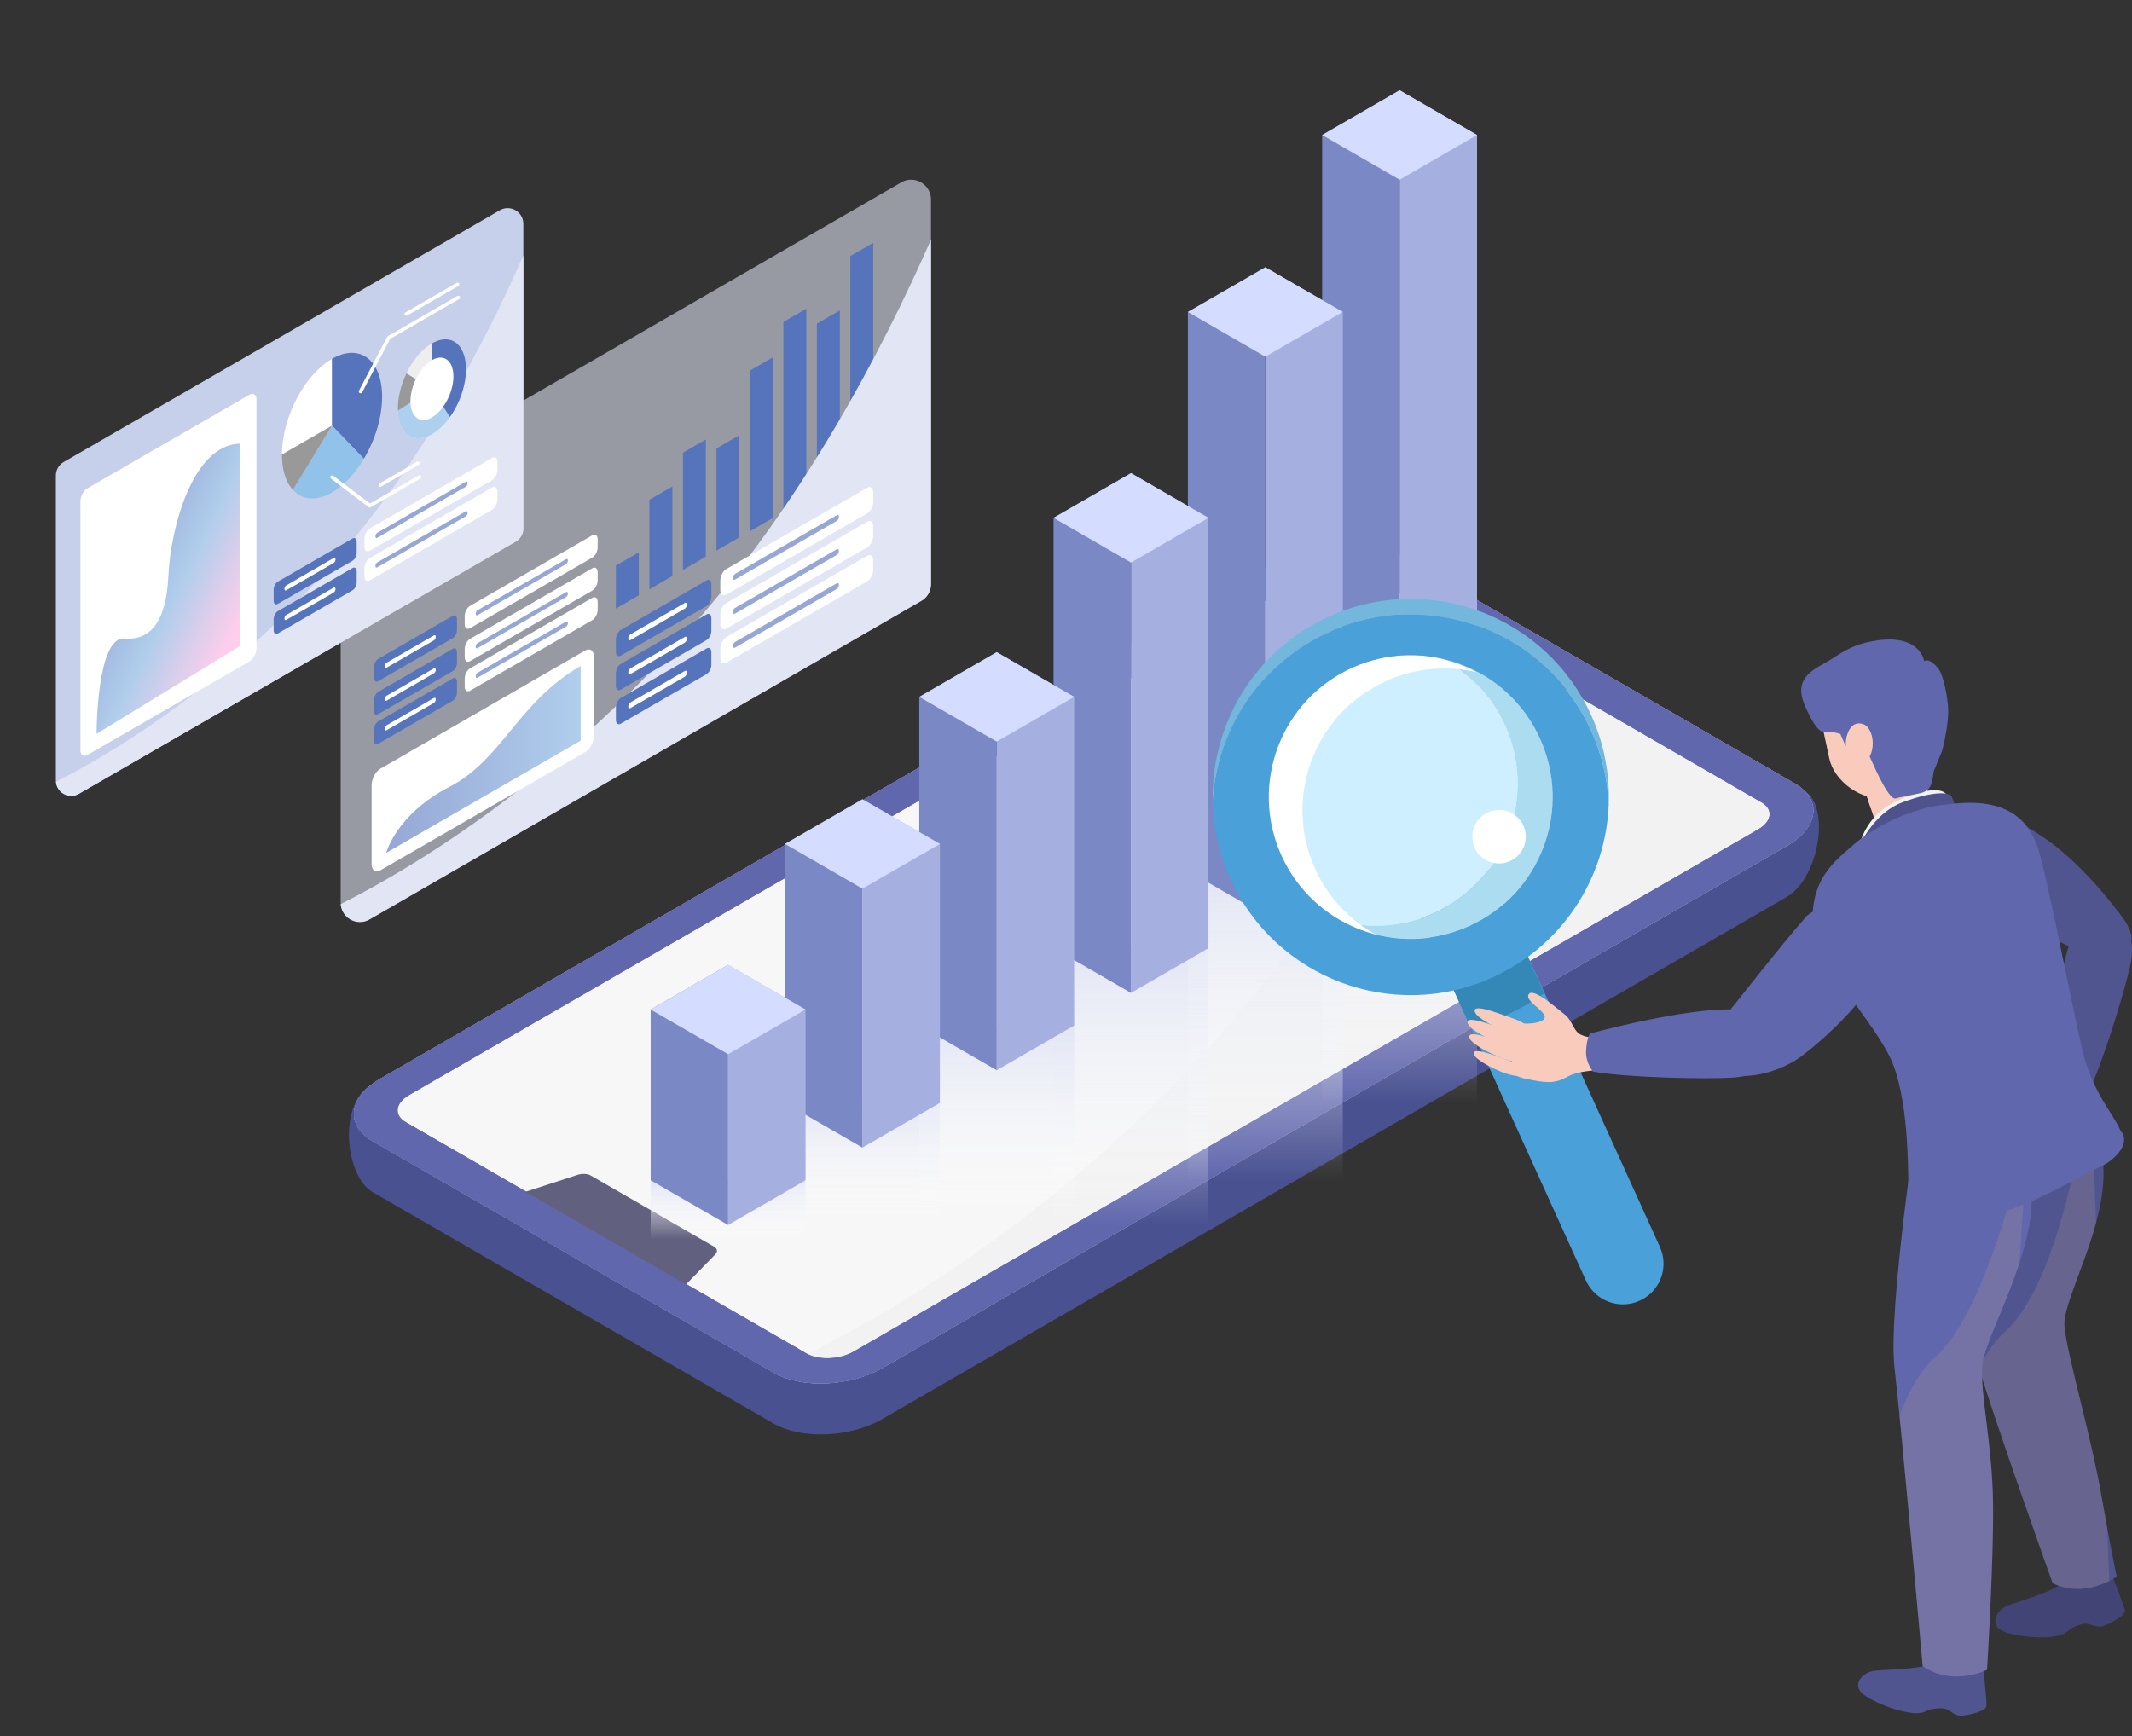 <?xml version="1.0" encoding="UTF-8"?><svg xmlns="http://www.w3.org/2000/svg" xmlns:xlink="http://www.w3.org/1999/xlink" viewBox="0 0 422.82 344.35"><rect x="0" y="0" width="422.82" height="344.35" fill="#333333" stroke="none"/><defs><style>.cls-1,.cls-2,.cls-3,.cls-4,.cls-5,.cls-6,.cls-7,.cls-8,.cls-9,.cls-10,.cls-11,.cls-12,.cls-13,.cls-14,.cls-15,.cls-16,.cls-17,.cls-18,.cls-19,.cls-20,.cls-21,.cls-22,.cls-23,.cls-24,.cls-25,.cls-26,.cls-27,.cls-28,.cls-29,.cls-30,.cls-31,.cls-32,.cls-33,.cls-34,.cls-35,.cls-36,.cls-37,.cls-38,.cls-39,.cls-40,.cls-41,.cls-42{stroke-width:0px;}.cls-1,.cls-2,.cls-3,.cls-4,.cls-6,.cls-43,.cls-9,.cls-10,.cls-11,.cls-12,.cls-13,.cls-14,.cls-15{mix-blend-mode:multiply;}.cls-1,.cls-19{fill:#f8cbbc;}.cls-2{fill:#dbdcdc;opacity:.32;}.cls-3{fill:#c7d0ea;}.cls-4,.cls-43,.cls-16{fill:#e2e6f4;}.cls-44{clip-path:url(#clippath);}.cls-5{fill:none;}.cls-6{fill:#bea090;opacity:.22;}.cls-7{fill:url(#_名称未設定グラデーション_27);}.cls-8{fill:url(#_名称未設定グラデーション_18);}.cls-45,.cls-32{fill:#d4dcff;}.cls-9{fill:url(#_名称未設定グラデーション_8-6);}.cls-10{fill:url(#_名称未設定グラデーション_8-5);}.cls-11{fill:url(#_名称未設定グラデーション_8-3);}.cls-12{fill:url(#_名称未設定グラデーション_8-4);}.cls-13{fill:url(#_名称未設定グラデーション_8-2);}.cls-46{clip-path:url(#clippath-14);}.cls-47{clip-path:url(#clippath-13);}.cls-48{clip-path:url(#clippath-12);}.cls-49{clip-path:url(#clippath-10);}.cls-50{clip-path:url(#clippath-15);}.cls-51{clip-path:url(#clippath-11);}.cls-14{fill:url(#_名称未設定グラデーション_8);}.cls-15{fill:#ebebeb;opacity:.44;}.cls-52{isolation:isolate;}.cls-16{opacity:.58;}.cls-17{fill:#f7f7f7;}.cls-18{fill:#f2f2f2;}.cls-20{fill:#4aa0d9;}.cls-21{fill:#6167ad;}.cls-22{fill:#61607e;}.cls-23{fill:#495191;}.cls-24{fill:#50558f;}.cls-25{fill:#4e538c;}.cls-26{fill:#7b88c6;}.cls-27{fill:#3488b7;}.cls-28{fill:#5574bc;}.cls-29{fill:#96a7d5;}.cls-30{fill:#414474;}.cls-31{fill:#d0d7ea;}.cls-33{fill:#a6b0e0;}.cls-34{fill:#a3b1d8;}.cls-35{fill:#acdcef;}.cls-36{fill:#add0ee;}.cls-37{fill:#cdefff;}.cls-38{fill:#999;}.cls-39{fill:#91c2e9;}.cls-40{fill:#73b7dd;}.cls-41{fill:#fff;}.cls-42{fill:#eeeeef;}</style><clipPath id="clippath"><path class="cls-5" d="m355.89,155.38l-79.52-45.91c-5.51-3.18-15.14-2.78-21.51.89l-179.4,103.58c-6.37,3.68-7.06,9.23-1.54,12.42l79.52,45.91c5.51,3.18,15.14,2.78,21.51-.89l179.4-103.58c6.37-3.68,7.06-9.23,1.54-12.42Z"/></clipPath><linearGradient id="_名称未設定グラデーション_8" x1="144.4" y1="245.82" x2="144.4" y2="234.11" gradientUnits="userSpaceOnUse"><stop offset="0" stop-color="#fff" stop-opacity="0"/><stop offset="1" stop-color="#e2e6f4"/></linearGradient><linearGradient id="_名称未設定グラデーション_8-2" x1="171.04" y1="242.19" x2="171.04" y2="218.77" xlink:href="#_名称未設定グラデーション_8"/><linearGradient id="_名称未設定グラデーション_8-3" x1="224.3" y1="242.98" x2="224.3" y2="188.08" xlink:href="#_名称未設定グラデーション_8"/><linearGradient id="_名称未設定グラデーション_8-4" x1="250.94" y1="234.11" x2="250.94" y2="172.74" xlink:href="#_名称未設定グラデーション_8"/><linearGradient id="_名称未設定グラデーション_8-5" x1="277.57" y1="218.77" x2="277.57" y2="157.39" xlink:href="#_名称未設定グラデーション_8"/><linearGradient id="_名称未設定グラデーション_8-6" x1="197.67" y1="240.97" x2="197.67" y2="203.42" xlink:href="#_名称未設定グラデーション_8"/><clipPath id="clippath-10"><path class="cls-5" d="m182.75,119.17l-109.48,63.21c-2.54,1.47-5.71-.37-5.71-3.3v-78.72s117.08-67.59,117.08-67.59v83.14c0,1.35-.72,2.59-1.89,3.27Z"/></clipPath><linearGradient id="_名称未設定グラデーション_27" x1="-1202.54" y1="-3465.59" x2="-1158.02" y2="-3465.59" gradientTransform="translate(1118.03 3562.21) rotate(-30) skewX(-30)" gradientUnits="userSpaceOnUse"><stop offset="0" stop-color="#96a7d5"/><stop offset="1" stop-color="#b0ceec"/></linearGradient><clipPath id="clippath-11"><path class="cls-5" d="m102.29,107.43L15.61,157.47c-2.01,1.16-4.52-.29-4.52-2.61v-62.33s92.7-53.52,92.7-53.52v65.83c0,1.07-.57,2.05-1.49,2.59Z"/></clipPath><linearGradient id="_名称未設定グラデーション_18" x1="21.93" y1="111.13" x2="47.46" y2="123.71" gradientUnits="userSpaceOnUse"><stop offset="0" stop-color="#96a7d5"/><stop offset=".51" stop-color="#b0ceec"/><stop offset="1" stop-color="#ffceec"/></linearGradient><clipPath id="clippath-12"><ellipse class="cls-4" cx="85.66" cy="77.12" rx="10.37" ry="5.87" transform="translate(-18.84 125.75) rotate(-66.95)"/></clipPath><clipPath id="clippath-13"><path class="cls-5" d="m409.14,214.95s6.34,3.06,7.87,15.17c1.53,12.11-8.07,27.5-7.59,32.96.48,5.46,5.22,21.6,7.23,33.03,2.02,11.42,3.14,16.62,3.14,16.62,0,0-6.17,4.48-12.7,1.32,0,0-12.29-34.38-15.48-45.56-3.2-11.19,3.49-49.3,3.49-49.3l14.05-4.23Z"/></clipPath><clipPath id="clippath-14"><path class="cls-5" d="m400.21,218.97s3.15,7.46,2.71,19.66c-.44,12.2-9.41,26.88-9.81,32.35s2,15.56,2.15,27.16c.15,11.6-1.2,33.08-1.2,33.08,0,0-6.81,3.43-12.75-.74,0,0-4.23-47.59-5.59-59.14-1.35-11.55,4.69-50.96,4.69-50.96l19.8-1.4Z"/></clipPath><clipPath id="clippath-15"><path class="cls-5" d="m377.7,161.7c-7.98,2.65-14.21,8.82-15.61,17.18-1.4,8.36,10.59,19.51,13.31,26.53s4.08,13.74,4.64,18.27c.56,4.53,11.65,4.54,19.58,1.91s14.61-9.73,14.64-13.19-4.77-6.18-6.68-14.99c-1.91-8.82-4.99-26.18-6.48-31.05-1.49-4.87-6.03-10.43-23.39-4.66Z"/></clipPath></defs><g class="cls-52"><g id="_レイヤー_2"><g id="_レイヤー_1-2"><path class="cls-23" d="m153.44,282.38c5.51,3.18,15.14,2.78,21.51-.89l179.4-103.58c6.37-3.68,8.86-18.03,3.34-21.22l-81.32-37.11c-5.51-3.18-15.14-2.78-21.51.89l-181.4,94.82c-6.37,3.68-5.06,17.99.45,21.18l79.52,45.91h0Z"/><path class="cls-17" d="m355.89,155.38l-79.52-45.91c-5.51-3.18-15.14-2.78-21.51.89l-179.4,103.58c-6.37,3.68-7.06,9.23-1.54,12.42l79.52,45.91c5.51,3.18,15.14,2.78,21.51-.89l179.4-103.58c6.37-3.68,7.06-9.23,1.54-12.42Z"/><g class="cls-44"><path class="cls-15" d="m292.47,70.36s2.45,56.26-20.88,94.68c-60.2,99.14-155.48,120.83-155.48,120.83l228.5-46.64,51.09-168.87h-103.24Z"/></g><path class="cls-21" d="m159.98,268.49l-79.52-45.91c-2.38-1.37-2.08-3.78.67-5.37l179.4-103.58c2.75-1.59,6.92-1.76,9.3-.39l79.52,45.91c2.38,1.37,2.08,3.78-.67,5.37l-179.4,103.58c-2.75,1.59-6.92,1.76-9.3.39m-6.54,3.78c5.51,3.18,15.14,2.78,21.51-.89l179.4-103.58c6.37-3.68,7.06-9.23,1.54-12.42l-79.52-45.91c-5.51-3.18-15.14-2.78-21.51.89l-179.4,103.58c-6.37,3.68-7.06,9.23-1.54,12.42l79.52,45.91h0Z"/><path class="cls-21" d="m159.98,268.49l-79.52-45.91c-2.38-1.37-2.08-3.78.67-5.37l179.4-103.58c2.75-1.59,6.92-1.76,9.3-.39l79.52,45.91c2.38,1.37,2.08,3.78-.67,5.37l-179.4,103.58c-2.75,1.59-6.92,1.76-9.3.39m-6.54,3.78c5.51,3.18,15.14,2.78,21.51-.89l179.4-103.58c6.37-3.68,7.06-9.23,1.54-12.42l-79.52-45.91c-5.51-3.18-15.14-2.78-21.51.89l-179.4,103.58c-6.37,3.68-7.06,9.23-1.54,12.42l79.52,45.91h0Z"/><path class="cls-22" d="m141.64,247.3l-24.48-14.13c-.65-.37-1.71-.43-2.62-.13l-10.33,3.36,31.83,18.38,5.82-5.97c.51-.53.42-1.14-.23-1.51Z"/><rect class="cls-14" x="129.04" y="234.11" width="30.72" height="11.71"/><rect class="cls-13" x="155.68" y="218.77" width="30.72" height="23.42"/><rect class="cls-11" x="208.94" y="188.08" width="30.72" height="54.9"/><rect class="cls-12" x="235.58" y="172.74" width="30.72" height="61.37"/><rect class="cls-10" x="262.21" y="157.39" width="30.72" height="61.37"/><polygon class="cls-33" points="292.93 26.78 292.93 157.39 277.57 166.26 277.57 17.91 292.93 26.78"/><polygon class="cls-26" points="262.21 26.78 262.21 157.39 277.57 166.26 277.57 17.91 262.21 26.78"/><polygon class="cls-32" points="277.57 17.91 262.21 26.78 277.57 35.65 292.93 26.78 277.57 17.91"/><rect class="cls-9" x="182.31" y="203.42" width="30.72" height="37.55"/><polygon class="cls-33" points="266.3 61.88 266.3 172.74 250.94 181.6 250.94 53.02 266.3 61.88"/><polygon class="cls-26" points="235.58 61.88 235.58 172.74 250.94 181.6 250.94 53.02 235.58 61.88"/><polygon class="cls-32" points="250.94 53.02 235.58 61.88 250.94 70.75 266.3 61.88 250.94 53.02"/><line class="cls-31" x1="239.66" y1="188.08" x2="224.3" y2="196.95"/><line class="cls-34" x1="208.94" y1="188.08" x2="224.3" y2="196.95"/><polyline class="cls-33" points="224.3 196.95 224.3 93.85 239.66 102.72 239.66 188.08"/><polyline class="cls-5" points="224.3 196.95 224.3 93.85 239.66 102.72 239.66 188.08"/><polyline class="cls-26" points="224.3 196.95 224.3 93.85 208.94 102.72 208.94 188.08"/><polyline class="cls-5" points="224.3 196.95 224.3 93.85 208.94 102.72 208.94 188.08"/><polygon class="cls-45" points="224.3 93.85 208.94 102.72 224.3 111.59 239.66 102.72 224.3 93.85"/><polyline class="cls-33" points="197.67 212.29 197.67 129.36 213.03 138.23 213.03 203.42"/><polyline class="cls-26" points="197.67 212.29 197.67 129.36 182.31 138.23 182.31 203.42"/><polygon class="cls-32" points="197.67 129.36 182.31 138.23 197.67 147.1 213.03 138.23 197.67 129.36"/><polyline class="cls-33" points="171.04 227.63 171.04 158.54 186.4 167.4 186.4 218.77"/><polyline class="cls-26" points="171.04 227.63 171.04 158.54 155.68 167.4 155.68 218.77"/><polygon class="cls-32" points="171.04 158.54 155.68 167.4 171.04 176.27 186.4 167.4 171.04 158.54"/><polyline class="cls-33" points="144.4 242.98 144.4 191.38 159.76 200.25 159.76 234.11"/><polyline class="cls-26" points="144.4 242.98 144.4 191.38 129.04 200.25 129.04 234.11"/><polygon class="cls-32" points="144.4 191.38 129.04 200.25 144.4 209.11 159.76 200.25 144.4 191.38"/><path class="cls-16" d="m182.67,119.22l-109.22,63.06c-2.62,1.51-5.89-.38-5.89-3.4v-76.24c0-1.4.75-2.7,1.96-3.4l109.22-63.06c2.62-1.51,5.89.38,5.89,3.4v76.24c0,1.4-.75,2.7-1.96,3.4Z"/><polygon class="cls-28" points="126.69 118.1 122.14 120.72 122.14 112.18 126.69 109.56 126.69 118.1"/><polygon class="cls-28" points="133.34 114.26 128.79 116.89 128.79 99.13 133.34 96.5 133.34 114.26"/><polygon class="cls-28" points="139.98 110.42 135.44 113.05 135.44 89.8 139.98 87.18 139.98 110.42"/><polygon class="cls-28" points="146.63 106.59 142.09 109.21 142.09 88.95 146.63 86.33 146.63 106.59"/><polygon class="cls-28" points="153.28 102.75 148.74 105.37 148.74 73.5 153.28 70.87 153.28 102.75"/><polygon class="cls-28" points="159.91 98.92 155.37 101.54 155.37 63.86 159.91 61.24 159.91 98.92"/><polygon class="cls-28" points="166.55 95.09 162 97.71 162 64.2 166.55 61.58 166.55 95.09"/><polygon class="cls-28" points="173.18 91.26 168.63 93.88 168.63 50.79 173.18 48.17 173.18 91.26"/><g class="cls-49"><path class="cls-4" d="m60,182.86s45.97-18.26,85.56-68.59C185.14,63.93,201.94,0,201.94,0l1.19,131.47L53.55,213.48l6.45-30.62Z"/></g><path class="cls-28" d="m140.12,120.22l-17.01,9.82c-.53.31-.96-.02-.96-.73v-2.52c0-.71.43-1.53.96-1.84l17.01-9.82c.53-.31.96.02.96.73v2.52c0,.71-.43,1.53-.96,1.84Z"/><path class="cls-41" d="m171.96,101.84l-27.89,16.1c-.67.39-1.22-.02-1.22-.92v-1.84c0-.9.54-1.94,1.22-2.32l27.89-16.1c.67-.39,1.22.02,1.22.92v1.84c0,.9-.54,1.94-1.22,2.32Z"/><path class="cls-41" d="m135.82,120.73l-10.8,6.24c-.23.13-.42,0-.42-.32h0c0-.31.19-.67.42-.81l10.8-6.24c.23-.13.42,0,.42.32h0c0,.31-.19.67-.42.81Z"/><path class="cls-29" d="m165.96,103.32l-20.19,11.65c-.23.13-.42,0-.42-.32h0c0-.31.19-.67.42-.81l20.19-11.65c.23-.13.42,0,.42.32h0c0,.31-.19.67-.42.81Z"/><path class="cls-28" d="m140.12,126.97l-17.01,9.82c-.53.31-.96-.02-.96-.73v-2.52c0-.71.43-1.53.96-1.84l17.01-9.82c.53-.31.96.02.96.73v2.52c0,.71-.43,1.53-.96,1.84Z"/><path class="cls-41" d="m171.96,108.58l-27.89,16.1c-.67.39-1.22-.02-1.22-.92v-1.84c0-.9.54-1.94,1.22-2.32l27.89-16.1c.67-.39,1.22.02,1.22.92v1.84c0,.9-.54,1.94-1.22,2.32Z"/><path class="cls-41" d="m135.82,127.47l-10.8,6.24c-.23.13-.42,0-.42-.32h0c0-.31.19-.67.42-.81l10.8-6.24c.23-.13.42,0,.42.32h0c0,.31-.19.67-.42.81Z"/><path class="cls-29" d="m165.96,110.07l-20.19,11.65c-.23.13-.42,0-.42-.32h0c0-.31.19-.67.42-.81l20.19-11.65c.23-.13.42,0,.42.32h0c0,.31-.19.67-.42.81Z"/><path class="cls-28" d="m140.12,133.72l-17.01,9.82c-.53.31-.96-.02-.96-.73v-2.52c0-.71.43-1.53.96-1.84l17.01-9.82c.53-.31.96.02.96.73v2.52c0,.71-.43,1.53-.96,1.84Z"/><path class="cls-41" d="m171.96,115.33l-27.89,16.1c-.67.39-1.22-.02-1.22-.92v-1.84c0-.9.54-1.94,1.22-2.32l27.89-16.1c.67-.39,1.22.02,1.22.92v1.84c0,.9-.54,1.94-1.22,2.32Z"/><path class="cls-41" d="m135.82,134.22l-10.8,6.24c-.23.13-.42,0-.42-.32h0c0-.31.19-.67.42-.81l10.8-6.24c.23-.13.42,0,.42.32h0c0,.31-.19.67-.42.81Z"/><path class="cls-29" d="m165.96,116.82l-20.19,11.65c-.23.13-.42,0-.42-.32h0c0-.31.19-.67.42-.81l20.19-11.65c.23-.13.42,0,.42.32h0c0,.31-.19.67-.42.81Z"/><path class="cls-41" d="m75.4,172.65l40.69-23.49c.94-.54,1.7-2,1.7-3.25v-15.61c0-1.25-.76-1.83-1.7-1.29l-40.69,23.49c-.94.54-1.7,2-1.7,3.25v15.61c0,1.25.76,1.83,1.7,1.29Z"/><path class="cls-7" d="m115.16,132.09v14.82s-38.56,22.26-38.56,22.26c0,0,1.94-7.61,12.52-13.09,10.58-5.48,13.52-16.75,26.04-23.99Z"/><path class="cls-28" d="m89.79,133.12l-14.79,8.54c-.46.27-.84-.02-.84-.63v-2.19c0-.62.37-1.33.84-1.6l14.79-8.54c.46-.27.84.02.84.63v2.19c0,.62-.37,1.33-.84,1.6Z"/><path class="cls-41" d="m117.47,117.14l-24.25,14c-.58.34-1.06-.02-1.06-.8v-1.6c0-.78.47-1.68,1.06-2.02l24.25-14c.58-.34,1.06.02,1.06.8v1.6c0,.78-.47,1.68-1.06,2.02Z"/><path class="cls-41" d="m86.05,133.56l-9.39,5.42c-.2.12-.37,0-.37-.28h0c0-.27.16-.58.37-.7l9.39-5.42c.2-.12.37,0,.37.28h0c0,.27-.16.58-.37.7Z"/><path class="cls-29" d="m112.26,118.43l-17.55,10.13c-.2.12-.37,0-.37-.28h0c0-.27.16-.58.37-.7l17.55-10.13c.2-.12.37,0,.37.28h0c0,.27-.16.58-.37.7Z"/><path class="cls-28" d="m89.79,126.58l-14.79,8.54c-.46.27-.84-.02-.84-.63v-2.19c0-.62.37-1.33.84-1.6l14.79-8.54c.46-.27.84.02.84.63v2.19c0,.62-.37,1.33-.84,1.6Z"/><path class="cls-41" d="m117.47,110.6l-24.25,14c-.58.34-1.06-.02-1.06-.8v-1.6c0-.78.47-1.68,1.06-2.02l24.25-14c.58-.34,1.06.02,1.06.8v1.6c0,.78-.47,1.68-1.06,2.02Z"/><path class="cls-41" d="m86.05,127.02l-9.39,5.42c-.2.12-.37,0-.37-.28h0c0-.27.16-.58.37-.7l9.39-5.42c.2-.12.37,0,.37.28h0c0,.27-.16.58-.37.7Z"/><path class="cls-29" d="m112.26,111.89l-17.55,10.13c-.2.12-.37,0-.37-.28h0c0-.27.16-.58.37-.7l17.55-10.13c.2-.12.37,0,.37.28h0c0,.27-.16.58-.37.7Z"/><path class="cls-28" d="m89.79,138.99l-14.79,8.54c-.46.27-.84-.02-.84-.63v-2.19c0-.62.37-1.33.84-1.6l14.79-8.54c.46-.27.84.02.84.63v2.19c0,.62-.37,1.33-.84,1.6Z"/><path class="cls-41" d="m117.47,123l-24.25,14c-.58.34-1.06-.02-1.06-.8v-1.6c0-.78.47-1.68,1.06-2.02l24.25-14c.58-.34,1.06.02,1.06.8v1.6c0,.78-.47,1.68-1.06,2.02Z"/><path class="cls-41" d="m86.05,139.43l-9.39,5.42c-.2.12-.37,0-.37-.28h0c0-.27.16-.58.37-.7l9.39-5.42c.2-.12.37,0,.37.28h0c0,.27-.16.58-.37.7Z"/><path class="cls-29" d="m112.26,124.29l-17.55,10.13c-.2.12-.37,0-.37-.28h0c0-.27.16-.58.37-.7l17.55-10.13c.2-.12.37,0,.37.28h0c0,.27-.16.58-.37.7Z"/><path class="cls-3" d="m102.23,107.46L15.75,157.39c-2.07,1.2-4.67-.3-4.67-2.69v-60.37c0-1.11.59-2.14,1.56-2.69l86.48-49.93c2.07-1.2,4.67.3,4.67,2.69v60.37c0,1.11-.59,2.14-1.56,2.69Z"/><g class="cls-51"><path class="cls-4" d="m5.11,157.85s36.4-14.46,67.74-54.31C104.19,63.68,117.49,13.07,117.49,13.07l.94,104.1L0,182.1l5.11-24.25Z"/></g><path class="cls-28" d="m69.9,111.24l-14.79,8.54c-.46.27-.84-.02-.84-.63v-2.19c0-.62.37-1.33.84-1.6l14.79-8.54c.46-.27.84.02.84.63v2.19c0,.62-.37,1.33-.84,1.6Z"/><path class="cls-41" d="m97.59,95.25l-24.25,14c-.58.34-1.06-.02-1.06-.8v-1.6c0-.78.47-1.68,1.06-2.02l24.25-14c.58-.34,1.06.02,1.06.8v1.6c0,.78-.47,1.68-1.06,2.02Z"/><path class="cls-41" d="m66.17,111.67l-9.39,5.42c-.2.12-.37,0-.37-.28h0c0-.27.16-.58.37-.7l9.39-5.42c.2-.12.37,0,.37.28h0c0,.27-.16.58-.37.7Z"/><path class="cls-29" d="m92.37,96.54l-17.55,10.13c-.2.12-.37,0-.37-.28h0c0-.27.16-.58.37-.7l17.55-10.13c.2-.12.37,0,.37.28h0c0,.27-.16.58-.37.7Z"/><path class="cls-28" d="m69.9,117.1l-14.79,8.54c-.46.27-.84-.02-.84-.63v-2.19c0-.62.37-1.33.84-1.6l14.79-8.54c.46-.27.84.02.84.63v2.19c0,.62-.37,1.33-.84,1.6Z"/><path class="cls-41" d="m97.59,101.12l-24.25,14c-.58.34-1.06-.02-1.06-.8v-1.6c0-.78.47-1.68,1.06-2.02l24.25-14c.58-.34,1.06.02,1.06.8v1.6c0,.78-.47,1.68-1.06,2.02Z"/><path class="cls-41" d="m66.17,117.54l-9.39,5.42c-.2.12-.37,0-.37-.28h0c0-.27.16-.58.37-.7l9.39-5.42c.2-.12.37,0,.37.28h0c0,.27-.16.58-.37.7Z"/><path class="cls-29" d="m92.37,102.41l-17.55,10.13c-.2.12-.37,0-.37-.28h0c0-.27.16-.58.37-.7l17.55-10.13c.2-.12.37,0,.37.28h0c0,.27-.16.58-.37.7Z"/><path class="cls-41" d="m17.3,149.77l32.22-18.6c.74-.43,1.35-1.58,1.35-2.57v-49.31c0-.99-.6-1.45-1.35-1.02l-32.22,18.6c-.74.43-1.35,1.58-1.35,2.57v49.31c0,.99.6,1.45,1.35,1.02Z"/><path class="cls-8" d="m47.61,87.99v40.15l-28.46,17.42s0-19.33,5.52-18.9c5.52.42,8.34-3.81,8.74-12.63.4-8.82,4.64-25.81,14.2-26.03Z"/><path class="cls-41" d="m65.85,71.18c-5.49,3.17-9.94,11.67-9.94,18.99l9.94-5.74v-13.25Z"/><path class="cls-28" d="m72.17,91c2.21-3.7,3.61-8.19,3.61-12.31,0-7.32-4.45-10.68-9.94-7.51v13.25s6.32,6.57,6.32,6.57Z"/><path class="cls-39" d="m58.09,97.17c1.82,1.99,4.62,2.32,7.76.51,2.4-1.39,4.61-3.8,6.32-6.68l-6.32-6.57-7.76,12.74Z"/><path class="cls-38" d="m65.85,84.43l-9.94,5.74c0,3.13.82,5.52,2.17,7l7.76-12.74Z"/><path class="cls-41" d="m71.51,78.01c-.06,0-.11-.01-.16-.04-.17-.09-.24-.3-.15-.48l5.59-10.68c.03-.06.08-.11.14-.14l13.8-7.97c.17-.1.39-.04.48.13.1.17.04.39-.13.48l-13.71,7.91-5.54,10.59c-.06.12-.19.19-.31.19Z"/><path class="cls-41" d="m80.58,62.64c-.12,0-.24-.06-.31-.18-.1-.17-.04-.39.13-.48l10.17-5.87c.17-.1.39-.04.48.13.1.17.04.39-.13.48l-10.17,5.87c-.06.03-.12.05-.18.05Z"/><path class="cls-41" d="m73.33,100.66c-.08,0-.15-.02-.21-.07l-7.48-5.66c-.16-.12-.19-.34-.07-.5.12-.15.34-.19.5-.07l7.3,5.52,9.68-5.59c.17-.1.39-.04.48.13.1.17.04.39-.13.48l-9.88,5.71c-.05.03-.12.05-.18.05Z"/><path class="cls-41" d="m75.43,96.56c-.12,0-.24-.06-.31-.18-.1-.17-.04-.39.13-.48l7.45-4.3c.17-.09.39-.04.48.13.1.17.04.39-.13.48l-7.45,4.3c-.06.03-.12.05-.18.05Z"/><ellipse class="cls-43" cx="85.66" cy="77.12" rx="10.37" ry="5.87" transform="translate(-18.84 125.75) rotate(-66.95)"/><g class="cls-48"><ellipse class="cls-36" cx="85.66" cy="77.12" rx="10.37" ry="5.87" transform="translate(-18.84 125.75) rotate(-66.95)"/><polygon class="cls-28" points="85.66 65.61 85.66 77.12 91.06 85.6 97.14 63.67 85.66 65.61"/><polygon class="cls-38" points="85.66 77.12 76.84 82.77 79.52 73.38 85.66 77.12"/><polygon class="cls-42" points="85.66 65.61 85.66 77.12 79.52 73.38 85.66 65.61"/></g><ellipse class="cls-41" cx="85.66" cy="77.12" rx="6.54" ry="3.7" transform="translate(-18.84 125.75) rotate(-66.95)"/><path class="cls-20" d="m325.17,258.01c-4.06,1.83-8.83.03-10.66-4.03l-42.6-93.83c-1.83-4.06-.03-8.83,4.03-10.66,4.06-1.83,8.83-.03,10.66,4.03l42.6,93.83c1.83,4.06.03,8.83-4.03,10.66Z"/><path class="cls-35" d="m286.16,130.69c5.26,2.82,9.67,7.33,12.32,13.19,6.4,14.16.11,30.83-14.06,37.23-5.86,2.65-12.15,3.12-17.96,1.76,7.45,4,16.61,4.62,24.91.86,14.16-6.4,20.45-23.07,14.06-37.23-3.75-8.3-11.03-13.89-19.27-15.81Z"/><path class="cls-37" d="m298.47,143.88c-2.65-5.86-7.06-10.37-12.32-13.19-5.81-1.36-12.1-.89-17.96,1.76-14.16,6.4-20.45,23.07-14.06,37.23,2.65,5.86,7.06,10.37,12.32,13.19,5.81,1.36,12.1.89,17.96-1.76,14.16-6.4,20.45-23.07,14.06-37.23Z"/><path class="cls-41" d="m273.13,185.52c-5.26-2.82-9.67-7.33-12.32-13.19-6.4-14.16-.11-30.83,14.06-37.23,5.86-2.65,12.15-3.12,17.96-1.76-7.45-4-16.61-4.62-24.91-.86-14.16,6.4-20.45,23.07-14.06,37.23,3.75,8.3,11.03,13.89,19.27,15.81Z"/><path class="cls-27" d="m306.25,197.01l-4.74-10.49c-2.02,1.75-4.32,3.25-6.88,4.41-2.54,1.15-5.17,1.88-7.8,2.24l4.74,10.48c2.58-.58,5.15-1.42,7.66-2.56,2.53-1.14,4.87-2.52,7.03-4.09Z"/><path class="cls-40" d="m263.6,125.38c19.78-8.94,43.05-.15,51.99,19.63,2.15,4.75,3.26,9.7,3.45,14.61.23-5.91-.85-11.96-3.45-17.71-8.94-19.78-32.21-28.57-51.99-19.63-15.03,6.79-23.7,21.86-23.08,37.38.57-14.4,9.06-27.94,23.08-34.28Z"/><path class="cls-20" d="m295.96,193.9c14.02-6.34,22.51-19.88,23.08-34.28-.19-4.91-1.31-9.86-3.45-14.61-8.94-19.78-32.21-28.57-51.99-19.63-14.02,6.34-22.51,19.88-23.08,34.28.19,4.91,1.31,9.86,3.45,14.61,8.94,19.78,32.21,28.57,51.99,19.63Zm-27.77-61.45c14.16-6.4,30.83-.11,37.23,14.06,6.4,14.16.11,30.83-14.06,37.23-14.16,6.4-30.83.11-37.23-14.06-6.4-14.16-.11-30.83,14.06-37.23Z"/><circle class="cls-41" cx="297.29" cy="165.97" r="5.31"/><path class="cls-19" d="m315.5,205.62s-.4.33-1.96-.37c-1.55-.7-1.62-2.79-3.29-4.08-1.67-1.29-6.07-5.22-7.03-4.01-.96,1.21,2.45,2.82,3.07,4.27.62,1.44-3.14,1.8-4.62,1.52-1.48-.28-1.82,2.59-1.79,6.24.03,3.65-.78,4.21,4.2,5.1,3.1.56,4.59.52,6.72-.68,2.13-1.2,5.71-1.29,5.71-1.29l-1.01-6.69Z"/><path class="cls-19" d="m296.72,206.7s4.15,1.83,5.12.7c.97-1.13-1.4-2.53-3.23-3.12-1.83-.59-7.22-2.82-7.55-1.67-.33,1.15,3.2,3.04,5.66,4.09Z"/><path class="cls-19" d="m298.14,204.42s4.15,1.83,5.12.7c.97-1.13-1.4-2.53-3.23-3.12-1.83-.59-7.22-2.82-7.55-1.67-.33,1.15,3.2,3.04,5.66,4.09Z"/><path class="cls-19" d="m297.06,209.56s4.15,1.83,5.12.7c.97-1.13-1.4-2.53-3.23-3.12-1.83-.59-7.22-2.82-7.55-1.67s3.2,3.04,5.66,4.09Z"/><path class="cls-19" d="m297.37,212.45s3.72,1.64,4.59.63-1.25-2.27-2.9-2.8c-1.64-.53-6.47-2.52-6.77-1.5-.3,1.03,2.87,2.73,5.07,3.66Z"/><path class="cls-19" d="m407.85,215.05s.2.45-.84,1.69c-1.04,1.23-2.96.76-4.56,1.95-1.6,1.19-6.31,4.19-5.46,5.38.85,1.19,3.2-1.51,4.67-1.7,1.47-.19.99,1.47.35,2.75-.63,1.28,1.74,4.17,5.07,5.08,3.33.91,4.44.17,5.73-2.52,1.29-2.68,1.65-4.05,1.11-6.29-.55-2.25.29-5.53.29-5.53l-6.35-.8Z"/><path class="cls-19" d="m402.32,224.9s-1.9,2.37-3.3,4.67c-1.41,2.31-2.66,4.12-2.09,4.67s1.06.26,2.08-.95c1.01-1.21,4.98-6.51,4.98-6.51l-1.67-1.89Z"/><path class="cls-19" d="m403.86,227.82s-1.67,2.53-2.85,4.96c-1.18,2.43-2.26,4.35-1.64,4.85.62.49,1.08.16,1.98-1.14.89-1.3,4.35-6.95,4.35-6.95l-1.84-1.72Z"/><path class="cls-19" d="m406.44,228.97s-1.42,2.68-2.37,5.21-1.83,4.55-1.17,4.98,1.09.05,1.86-1.32c.77-1.38,3.67-7.33,3.67-7.33l-1.99-1.54Z"/><path class="cls-19" d="m410.22,226.59s-1,2.86-1.56,5.51c-.55,2.65-1.13,4.77-.41,5.1.72.33,1.09-.11,1.64-1.59.55-1.48,2.53-7.8,2.53-7.8l-2.2-1.22Z"/><path class="cls-24" d="m414.29,216.41c2.68-5.44,7.13-19.94,8.2-24.99,1.06-5.06-.63-8.16-2.15-9.36s-7.03-3.25-10,5.43c-2.96,8.68-3.08,27.57-3.08,27.57,0,0,.69.83,2.92,1.57,2.23.74,4.11-.22,4.11-.22Z"/><path class="cls-24" d="m392.42,162.26s-1.82-3.24,7.18.65c9.01,3.89,16.58,12.82,20.89,18.46,4.31,5.63,2.14,7.57-4.15,7.82s-16.44-7.92-19.37-10.01c-6.15-4.37-15.49-10.49-4.56-16.92Z"/><path class="cls-24" d="m392.08,326.01s1.15,3.33,1.26,4.87c.11,1.54.72,6.5.6,7.53-.11,1.03-3.33,1.75-4.87,1.89s-2.41-1.36-3.83-1.45c-.83-.05-2.42.08-3.4.62-2.43,1.34-9.81-1.49-12.23-3.32-2.42-1.83-.44-4.46,2.16-4.74,2.26-.25,9.99-.26,12.05-1.74s1.47-4.91,1.47-4.91l6.78,1.24Z"/><path class="cls-19" d="m369.5,155.75l3.35,10.08s4.01.39,7.66-.82c2.02-.67,3.32-3,3.32-3l-3.12-9.98-11.21,3.72Z"/><path class="cls-1" d="m371.02,160.33s2.84,2.09,6.67.7c3.83-1.39,4.46-4.4,4.46-4.4l-1.44-4.61-11.21,3.72,1.52,4.58Z"/><path class="cls-18" d="m368.81,167.59s1.04-5.73,7.12-8.59c6.08-2.86,9.5-2.69,10.19-1.24s.36,5.13.36,5.13l-17.66,4.7Z"/><path class="cls-21" d="m362.33,148.31s3.92,8.1,7.43,7.5l-1.05-7.99-6.38.48Z"/><path class="cls-25" d="m368.27,168.94s2.65-7.46,9.16-9.85c6.5-2.38,9.21-1.83,9.59-1.16.37.68,1.29,3.87,1.29,3.87l-20.03,7.13Z"/><path class="cls-30" d="m416.35,307.94s1.98,2.91,2.49,4.37c.51,1.46,2.39,6.09,2.55,7.11.16,1.02-2.75,2.56-4.2,3.1-1.45.54-2.68-.68-4.08-.4-.82.16-2.32.71-3.12,1.49-1.99,1.93-9.86,1.13-12.67,0-2.81-1.13-1.59-4.19.85-5.14,2.12-.83,9.57-2.86,11.18-4.83,1.61-1.96.14-5.12.14-5.12l6.87-.57Z"/><path class="cls-24" d="m409.14,214.95s6.34,3.06,7.87,15.17c1.53,12.11-8.07,27.5-7.59,32.96.48,5.46,5.22,21.6,7.23,33.03,2.02,11.42,3.14,16.62,3.14,16.62,0,0-6.17,4.48-12.7,1.32,0,0-12.29-34.38-15.48-45.56-3.2-11.19,3.49-49.3,3.49-49.3l14.05-4.23Z"/><g class="cls-47"><path class="cls-6" d="m414.56,212.35s-4.27,40.45-17.03,51.93c-12.76,11.48-6.87,41.48-6.87,41.48l6.88,23.21,21.03-8.14-4.01-108.49Z"/></g><path class="cls-21" d="m400.21,218.97s3.15,7.46,2.71,19.66c-.44,12.2-9.41,26.88-9.81,32.35s2,15.56,2.15,27.16c.15,11.6-1.2,33.08-1.2,33.08,0,0-6.81,3.43-12.75-.74,0,0-4.23-47.59-5.59-59.14-1.35-11.55,4.69-50.96,4.69-50.96l19.8-1.4Z"/><g class="cls-46"><path class="cls-6" d="m402.22,223.97s-7.49,35.53-18.34,45.16-11.77,36.67-11.77,36.67l2.07,34.92,20.3,3.63,7.74-120.39Z"/></g><g class="cls-50"><path class="cls-2" d="m360.32,173.82s6.23,15.46,15.4,24.13c9.17,8.66,6.06,17.26,10.73,21.88,4.66,4.63,21.98.66,33.5-4.03l-19.32,15.92-24.71,6.94-15.31-39.53-7.57-22.77,7.27-2.53Z"/></g><path class="cls-21" d="m378.57,239c-.24-5.65.23-19.09-3.12-27.84-3.35-8.75-17.19-21.13-15.84-31.39.74-5.61,3.72-8.62,7.42-11.72.53-.48,1.13-.98,1.81-1.5.11-.09.22-.18.34-.28.14-.12.29-.21.45-.29.03-.02.06-.04.09-.07,8.78-6.11,16.62-6.35,16.62-6.35,12.4-1.76,16.36,3.91,17.91,8.94,1.89,6.15,6.05,28,8.56,39.1,2.09,9.26,6.4,13.27,7.81,16.86l.13.07s1.73,1.95-1.27,4.9c-.86.85-1.88,1.51-2.98,2-3.77,1.7-12.62,7.28-21.42,9.64-8.1,2.17-16.35,1.33-16.49-2.07Z"/><rect class="cls-19" x="361.94" y="132.5" width="19.86" height="25.91" rx="9.93" ry="9.93" transform="translate(-22.27 81.47) rotate(-12.14)"/><path class="cls-21" d="m358.38,181.62s7.97-6.74,14.35,1.91c6.38,8.65-13.51,24.83-16.44,26.65-10.66,6.65-23.35,2.5-15.14-7.42,3.78-4.56,11.96-15.2,17.23-21.14Z"/><path class="cls-21" d="m383.52,152.93c-.39,2.27-.36,3.82-2.6,4.38-1.09.27-4.31.82-4.89,1.05-1.55.61-4.86-7.62-5.39-8.6-1.95-3.55-6.85-4.86-8.56-4.51-1.71.35-3.58-3.94-4.3-5.71-1.89-4.66,1.34-6.49,4.03-7.97,2.69-1.47,4.55-3.4,9.24-4.33,9.81-1.93,10.55,3.93,10.55,3.93,0,0,.76-.95,2.75,1.36.75.87,1.63,3.86,1.98,7.46.23,2.44-.54,6.7-1.21,9.05l-1.6,3.89Z"/><path class="cls-21" d="m367.22,142.55s-.76,2.7-1,3.62-.16,1.88-.16,1.88l-1.92-4.36,3.09-1.14Z"/><path class="cls-19" d="m366.24,146.1s.65-3.33,3.25-2.47c2.6.85,3.1,8.07-1.96,8.43l-1.28-5.96Z"/><path class="cls-21" d="m315.96,212.56c6.3,1.17,22.32,1.55,27.77,1.18,5.45-.37,8.12-2.98,8.9-4.86.78-1.88,1.29-8.09-8.39-8.62-9.68-.53-28.93,4.76-28.93,4.76,0,0-.64.94-.76,3.42-.11,2.48,1.4,4.12,1.4,4.12Z"/></g></g></g></svg>